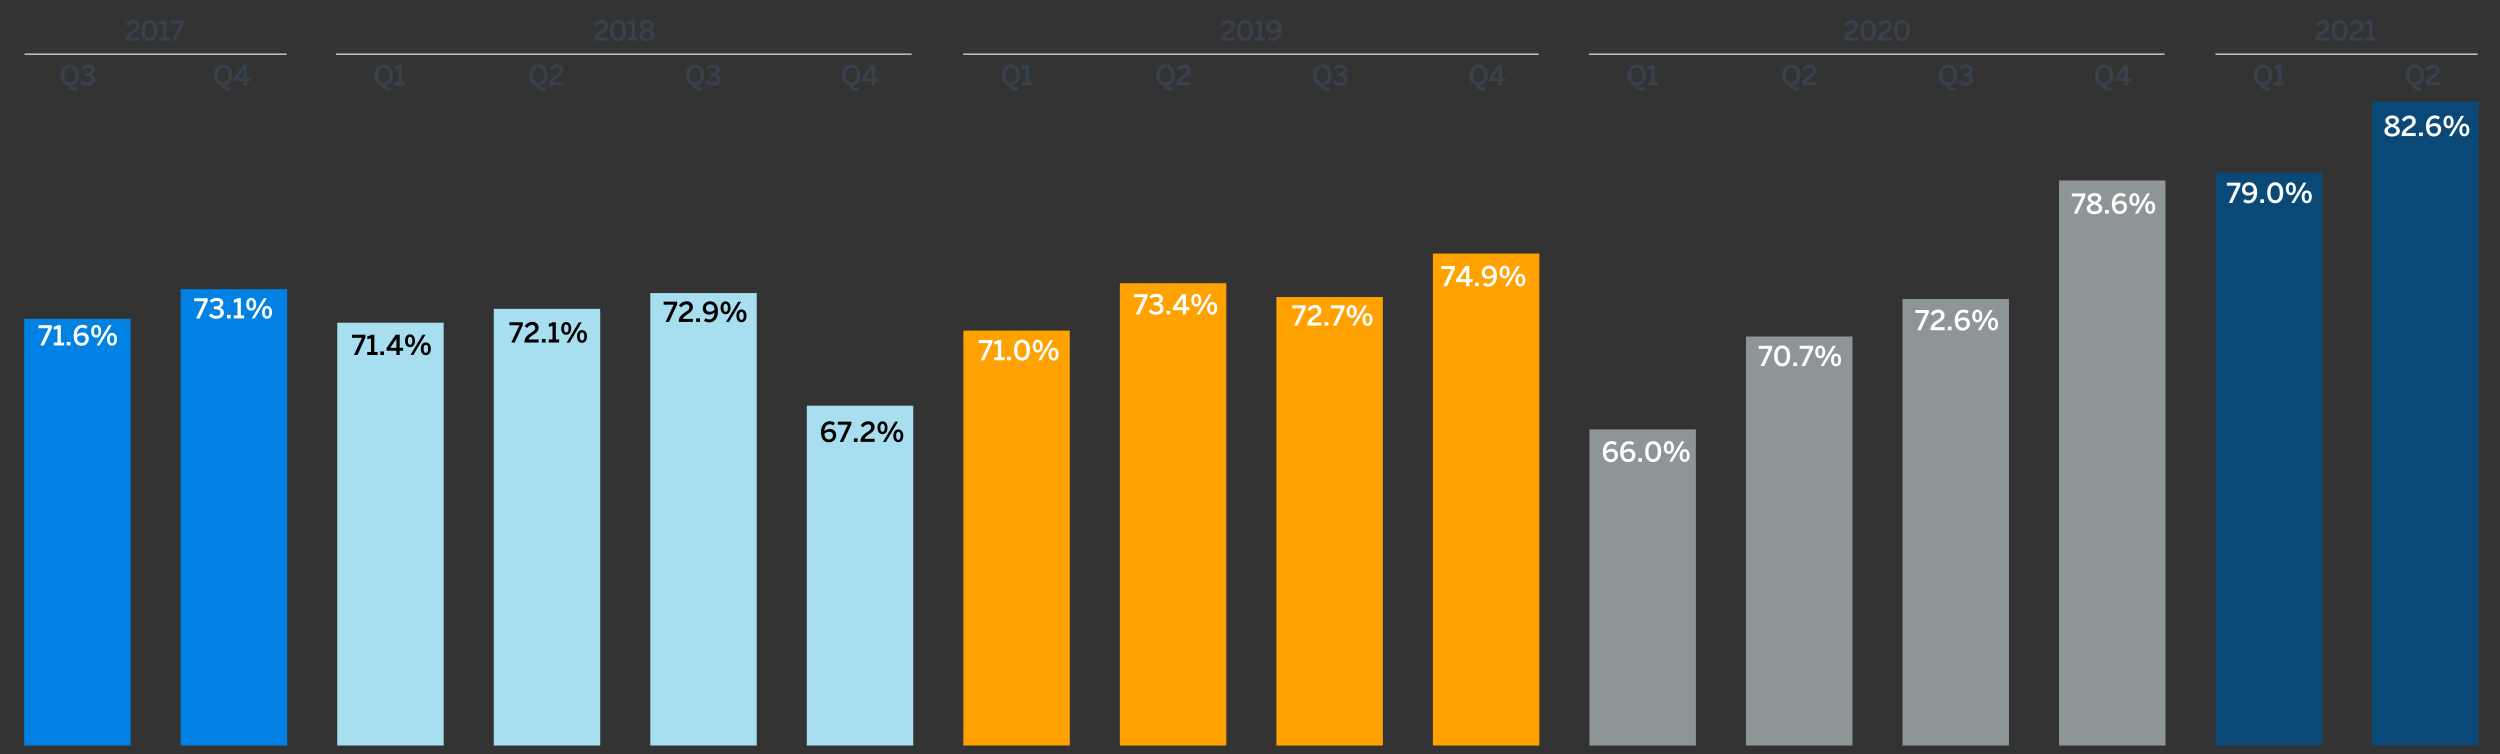 <svg id="Graph" xmlns="http://www.w3.org/2000/svg" xmlns:xlink="http://www.w3.org/1999/xlink" viewBox="0 0 1000 301.73"><rect x="0" y="0" width="1000" height="301.73" fill="#333333" stroke="none"/><defs><style>.cls-1,.cls-4{fill:none;}.cls-2{clip-path:url(#clip-path);}.cls-3{fill:#39414d;}.cls-4{stroke:#c6c9ca;stroke-miterlimit:10;stroke-width:0.58px;}.cls-5{fill:#0081e3;}.cls-6{fill:#a8dff0;}.cls-7{fill:#ffa200;}.cls-8{fill:#8e9597;}.cls-9{fill:#0a4977;}.cls-10{fill:#fff;}</style><clipPath id="clip-path"><rect class="cls-1" x="6.34" y="4.13" width="988.66" height="294.08"/></clipPath></defs><g class="cls-2"><path class="cls-3" d="M50.15,16.25v-.18c0-1.17.41-2.29,2.54-3.66,1.24-.8,1.73-1.18,1.73-2a1.13,1.13,0,0,0-1.27-1.18,2.36,2.36,0,0,0-1.9,1.2l-1-.7a3.41,3.41,0,0,1,3-1.72,2.26,2.26,0,0,1,2.54,2.3c0,1-.36,1.73-1.91,2.71-1.29.82-2,1.46-2.09,2h4v1.21Z"/><path class="cls-3" d="M56.6,12.2c0-2.53,1.18-4.2,3.22-4.2S63,9.67,63,12.2s-1.16,4.2-3.19,4.2S56.6,14.73,56.6,12.2Zm5,0c0-2-.69-3-1.83-3s-1.85,1-1.85,3,.7,3,1.85,3S61.65,14.22,61.65,12.2Z"/><path class="cls-3" d="M63.71,16.25V15H65.2V9.54a3.51,3.51,0,0,1-1.47.37V8.68a2.26,2.26,0,0,0,1.51-.53h1.29V15h1.33v1.21Z"/><path class="cls-3" d="M68.92,16.25l3.23-6.89h-4V8.15h5.39V9.27l-3.23,7Z"/></g><path class="cls-3" d="M29.75,36.19c-1.7,0-2.52-.86-2.56-2-1.64-.3-2.89-1.76-2.89-4.11,0-2.72,1.71-4.2,3.67-4.2s3.64,1.48,3.64,4.2c0,2.42-1.32,3.89-3,4.14.17.79.72.86,1.73.86h.56v1.16ZM30.23,30c0-1.9-.9-2.94-2.26-2.94s-2.29,1-2.29,2.94.91,3,2.29,3S30.23,31.94,30.23,30Z"/><path class="cls-3" d="M32.08,32.81l1-.76a2.4,2.4,0,0,0,2,1c1,0,1.65-.38,1.65-1.25s-.74-1.4-2.26-1.4h-.37V29.27h.4c1.59,0,2-.47,2-1.18s-.39-1-1.39-1a2.63,2.63,0,0,0-1.87.78l-.8-.86a3.88,3.88,0,0,1,2.8-1.15c1.74,0,2.6.85,2.6,2.05a1.84,1.84,0,0,1-1.49,1.89,1.92,1.92,0,0,1,1.72,2.06c0,1.45-1.17,2.4-3,2.4A3.59,3.59,0,0,1,32.08,32.81Z"/><path class="cls-3" d="M91.08,36.19c-1.71,0-2.53-.86-2.56-2-1.64-.3-2.89-1.76-2.89-4.11,0-2.72,1.71-4.2,3.66-4.2s3.65,1.48,3.65,4.2c0,2.42-1.33,3.89-3,4.14.16.79.72.86,1.73.86h.55v1.16ZM91.56,30c0-1.9-.91-2.94-2.27-2.94S87,28.13,87,30s.91,3,2.28,3S91.56,31.94,91.56,30Z"/><path class="cls-3" d="M97.41,34.08V32.42H93.47V31.35L97.16,26h1.57v5.25h1.37v1.18H98.73v1.66ZM95,31.24h2.46V27.62h0Z"/><g class="cls-2"><path class="cls-3" d="M237.57,16.25v-.18c0-1.17.41-2.29,2.54-3.66,1.24-.8,1.73-1.18,1.73-2a1.13,1.13,0,0,0-1.27-1.18,2.36,2.36,0,0,0-1.9,1.2l-1-.7a3.43,3.43,0,0,1,3-1.72,2.26,2.26,0,0,1,2.53,2.3c0,1-.36,1.73-1.91,2.71-1.29.82-1.95,1.46-2.09,2h4.05v1.21Z"/><path class="cls-3" d="M244,12.2c0-2.53,1.19-4.2,3.22-4.2s3.2,1.67,3.2,4.2-1.16,4.2-3.2,4.2S244,14.73,244,12.2Zm5,0c0-2-.69-3-1.83-3s-1.85,1-1.85,3,.7,3,1.85,3S249.07,14.22,249.07,12.2Z"/><path class="cls-3" d="M251.14,16.25V15h1.49V9.54a3.47,3.47,0,0,1-1.47.37V8.68a2.24,2.24,0,0,0,1.51-.53H254V15h1.33v1.21Z"/><path class="cls-3" d="M255.61,14.21c0-1.07.81-1.74,1.94-2.22-1-.47-1.56-1-1.56-2s.95-2,2.73-2,2.72,1,2.72,2-.56,1.5-1.56,2c1.18.51,1.94,1,1.94,2.25s-1.15,2.22-3.1,2.22S255.61,15.52,255.61,14.21Zm4.84-.07c0-.74-.6-1.15-1.83-1.64-1.07.49-1.64.94-1.64,1.64s.68,1.19,1.74,1.19S260.45,14.88,260.45,14.14Zm-.33-4c0-.51-.4-1-1.4-1s-1.41.47-1.41,1,.51,1,1.5,1.4C259.73,11.06,260.12,10.72,260.12,10.11Z"/></g><path class="cls-3" d="M155.29,36.19c-1.7,0-2.53-.86-2.56-2-1.64-.3-2.89-1.76-2.89-4.11,0-2.72,1.71-4.2,3.67-4.2s3.64,1.48,3.64,4.2c0,2.42-1.32,3.89-3,4.14.17.79.72.86,1.73.86h.56v1.16Zm.48-6.16c0-1.9-.9-2.94-2.26-2.94s-2.29,1-2.29,2.94.91,3,2.29,3S155.77,31.94,155.77,30Z"/><path class="cls-3" d="M157.89,34.08v-1.2h1.49v-5.5a3.67,3.67,0,0,1-1.47.37V26.51a2.24,2.24,0,0,0,1.51-.52h1.29v6.89H162v1.2Z"/><path class="cls-3" d="M217.16,36.19c-1.7,0-2.52-.86-2.56-2-1.64-.3-2.88-1.76-2.88-4.11,0-2.72,1.7-4.2,3.66-4.2S219,27.31,219,30c0,2.42-1.32,3.89-3,4.14.17.79.73.86,1.73.86h.56v1.16Zm.49-6.16c0-1.9-.91-2.94-2.27-2.94s-2.29,1-2.29,2.94.91,3,2.29,3S217.65,31.94,217.65,30Z"/><path class="cls-3" d="M219.68,34.08v-.17c0-1.17.4-2.3,2.53-3.67,1.24-.8,1.73-1.18,1.73-2a1.12,1.12,0,0,0-1.27-1.17,2.37,2.37,0,0,0-1.9,1.19l-1-.7a3.43,3.43,0,0,1,3-1.72,2.26,2.26,0,0,1,2.54,2.3c0,1-.36,1.73-1.92,2.71-1.29.82-1.94,1.46-2.09,2h4v1.2Z"/><path class="cls-3" d="M279.85,36.19c-1.71,0-2.53-.86-2.56-2-1.64-.3-2.89-1.76-2.89-4.11,0-2.72,1.7-4.2,3.66-4.2s3.65,1.48,3.65,4.2c0,2.42-1.33,3.89-3,4.14.16.79.72.86,1.72.86H281v1.16Zm.48-6.16c0-1.9-.91-2.94-2.27-2.94s-2.28,1-2.28,2.94.9,3,2.28,3S280.33,31.94,280.33,30Z"/><path class="cls-3" d="M282.17,32.81l.95-.76a2.4,2.4,0,0,0,2,1c1,0,1.64-.38,1.64-1.25s-.73-1.4-2.25-1.4h-.38V29.27h.41c1.59,0,2-.47,2-1.18s-.38-1-1.39-1a2.63,2.63,0,0,0-1.87.78l-.8-.86a3.9,3.9,0,0,1,2.8-1.15c1.74,0,2.61.85,2.61,2.05a1.85,1.85,0,0,1-1.49,1.89,1.92,1.92,0,0,1,1.72,2.06c0,1.45-1.17,2.4-3,2.4A3.59,3.59,0,0,1,282.17,32.81Z"/><path class="cls-3" d="M342.32,36.19c-1.71,0-2.53-.86-2.56-2-1.64-.3-2.89-1.76-2.89-4.11,0-2.72,1.71-4.2,3.67-4.2s3.64,1.48,3.64,4.2c0,2.42-1.32,3.89-3,4.14.16.79.72.86,1.73.86h.56v1.16ZM342.8,30c0-1.9-.91-2.94-2.26-2.94s-2.29,1-2.29,2.94.91,3,2.29,3S342.8,31.94,342.8,30Z"/><path class="cls-3" d="M348.65,34.08V32.42h-3.94V31.35L348.4,26H350v5.25h1.37v1.18H350v1.66Zm-2.46-2.84h2.46V27.62h0Z"/><line class="cls-4" x1="134.41" y1="21.68" x2="364.63" y2="21.68"/><g class="cls-2"><path class="cls-3" d="M488.39,16.25v-.18c0-1.17.4-2.29,2.54-3.66,1.23-.8,1.72-1.18,1.72-2a1.13,1.13,0,0,0-1.26-1.18,2.36,2.36,0,0,0-1.91,1.2l-1-.7a3.43,3.43,0,0,1,3-1.72A2.26,2.26,0,0,1,494,10.3c0,1-.36,1.73-1.92,2.71-1.29.82-1.94,1.46-2.09,2h4v1.21Z"/><path class="cls-3" d="M494.83,12.2C494.83,9.67,496,8,498,8s3.2,1.67,3.2,4.2-1.16,4.2-3.2,4.2S494.83,14.73,494.83,12.2Zm5,0c0-2-.69-3-1.83-3s-1.85,1-1.85,3,.71,3,1.85,3S499.87,14.22,499.87,12.2Z"/><path class="cls-3" d="M501.94,16.25V15h1.49V9.54a3.43,3.43,0,0,1-1.46.37V8.68a2.28,2.28,0,0,0,1.51-.53h1.29V15h1.32v1.21Z"/><path class="cls-3" d="M507,15.74l.66-1a2.52,2.52,0,0,0,1.49.49c1.22,0,2-1.09,2.1-2.8a3.16,3.16,0,0,1-2.13.88,2.37,2.37,0,0,1-2.59-2.55A2.8,2.8,0,0,1,509.44,8c1.86,0,3.13,1.36,3.13,4.06s-1.6,4.34-3.51,4.34A3.5,3.5,0,0,1,507,15.74Zm4.24-4.37c-.11-1.57-.82-2.19-1.84-2.19a1.42,1.42,0,0,0-1.56,1.53c0,.84.39,1.46,1.53,1.46A2.65,2.65,0,0,0,511.21,11.37Z"/></g><path class="cls-3" d="M406.16,36.19c-1.71,0-2.53-.86-2.56-2-1.64-.3-2.89-1.76-2.89-4.11,0-2.72,1.71-4.2,3.67-4.2S408,27.31,408,30c0,2.42-1.32,3.89-3,4.14.16.79.72.86,1.73.86h.56v1.16Zm.48-6.16c0-1.9-.91-2.94-2.26-2.94s-2.29,1-2.29,2.94.91,3,2.29,3S406.64,31.94,406.64,30Z"/><path class="cls-3" d="M408.76,34.08v-1.2h1.49v-5.5a3.67,3.67,0,0,1-1.47.37V26.51a2.26,2.26,0,0,0,1.51-.52h1.29v6.89h1.32v1.2Z"/><path class="cls-3" d="M468,36.19c-1.71,0-2.53-.86-2.56-2-1.64-.3-2.89-1.76-2.89-4.11,0-2.72,1.71-4.2,3.67-4.2s3.64,1.48,3.64,4.2c0,2.42-1.32,3.89-3,4.14.16.79.72.86,1.73.86h.56v1.16Zm.48-6.16c0-1.9-.9-2.94-2.26-2.94S464,28.13,464,30s.91,3,2.29,3S468.51,31.94,468.51,30Z"/><path class="cls-3" d="M470.54,34.08v-.17c0-1.17.41-2.3,2.54-3.67,1.24-.8,1.73-1.18,1.73-2a1.12,1.12,0,0,0-1.27-1.17,2.37,2.37,0,0,0-1.9,1.19l-1-.7a3.43,3.43,0,0,1,3-1.72,2.26,2.26,0,0,1,2.53,2.3c0,1-.36,1.73-1.91,2.71-1.29.82-2,1.46-2.09,2h4.05v1.2Z"/><path class="cls-3" d="M530.72,36.19c-1.71,0-2.53-.86-2.57-2-1.64-.3-2.88-1.76-2.88-4.11,0-2.72,1.7-4.2,3.66-4.2s3.64,1.48,3.64,4.2c0,2.42-1.32,3.89-3,4.14.17.79.73.86,1.73.86h.56v1.16ZM531.2,30c0-1.9-.91-2.94-2.27-2.94s-2.28,1-2.28,2.94.9,3,2.28,3S531.2,31.94,531.2,30Z"/><path class="cls-3" d="M533,32.81l1-.76a2.4,2.4,0,0,0,2,1c1,0,1.64-.38,1.64-1.25s-.73-1.4-2.26-1.4H535V29.27h.41c1.58,0,2-.47,2-1.18s-.38-1-1.39-1a2.63,2.63,0,0,0-1.87.78l-.8-.86a3.88,3.88,0,0,1,2.8-1.15c1.74,0,2.61.85,2.61,2.05a1.85,1.85,0,0,1-1.49,1.89A1.92,1.92,0,0,1,539,31.84c0,1.45-1.17,2.4-3,2.4A3.59,3.59,0,0,1,533,32.81Z"/><path class="cls-3" d="M593.19,36.19c-1.71,0-2.53-.86-2.56-2-1.64-.3-2.89-1.76-2.89-4.11,0-2.72,1.71-4.2,3.66-4.2s3.65,1.48,3.65,4.2c0,2.42-1.33,3.89-3,4.14.16.79.72.86,1.73.86h.55v1.16Zm.48-6.16c0-1.9-.91-2.94-2.27-2.94s-2.28,1-2.28,2.94.91,3,2.28,3S593.67,31.94,593.67,30Z"/><path class="cls-3" d="M599.52,34.08V32.42h-3.94V31.35L599.27,26h1.57v5.25h1.37v1.18h-1.37v1.66Zm-2.46-2.84h2.46V27.62h0Z"/><line class="cls-4" x1="385.28" y1="21.68" x2="615.51" y2="21.68"/><g class="cls-2"><path class="cls-3" d="M737.61,16.25v-.18c0-1.17.41-2.29,2.54-3.66,1.24-.8,1.73-1.18,1.73-2a1.13,1.13,0,0,0-1.27-1.18,2.36,2.36,0,0,0-1.9,1.2l-1-.7a3.43,3.43,0,0,1,3-1.72,2.27,2.27,0,0,1,2.54,2.3c0,1-.37,1.73-1.92,2.71-1.29.82-1.95,1.46-2.09,2h4v1.21Z"/><path class="cls-3" d="M744.06,12.2c0-2.53,1.19-4.2,3.22-4.2s3.2,1.67,3.2,4.2-1.16,4.2-3.2,4.2S744.06,14.73,744.06,12.2Zm5.05,0c0-2-.69-3-1.83-3s-1.85,1-1.85,3,.7,3,1.85,3S749.11,14.22,749.11,12.2Z"/><path class="cls-3" d="M751.08,16.25v-.18c0-1.17.41-2.29,2.54-3.66,1.24-.8,1.73-1.18,1.73-2a1.13,1.13,0,0,0-1.27-1.18,2.36,2.36,0,0,0-1.9,1.2l-1-.7a3.43,3.43,0,0,1,3-1.72,2.27,2.27,0,0,1,2.54,2.3c0,1-.37,1.73-1.92,2.71-1.29.82-1.95,1.46-2.09,2h4.05v1.21Z"/><path class="cls-3" d="M757.53,12.2c0-2.53,1.19-4.2,3.22-4.2s3.2,1.67,3.2,4.2-1.16,4.2-3.2,4.2S757.53,14.73,757.53,12.2Zm5.05,0c0-2-.69-3-1.83-3s-1.85,1-1.85,3,.7,3,1.85,3S762.58,14.22,762.58,12.2Z"/></g><path class="cls-3" d="M656.47,36.19c-1.71,0-2.53-.86-2.56-2-1.64-.3-2.89-1.76-2.89-4.11,0-2.72,1.71-4.2,3.67-4.2s3.64,1.48,3.64,4.2c0,2.42-1.32,3.89-3,4.14.16.79.72.86,1.73.86h.55v1.16ZM657,30c0-1.9-.91-2.94-2.26-2.94s-2.29,1-2.29,2.94.91,3,2.29,3S657,31.94,657,30Z"/><path class="cls-3" d="M659.07,34.08v-1.2h1.49v-5.5a3.67,3.67,0,0,1-1.47.37V26.51A2.26,2.26,0,0,0,660.6,26h1.29v6.89h1.32v1.2Z"/><path class="cls-3" d="M718.34,36.19c-1.7,0-2.52-.86-2.56-2-1.64-.3-2.89-1.76-2.89-4.11,0-2.72,1.71-4.2,3.67-4.2s3.64,1.48,3.64,4.2c0,2.42-1.32,3.89-3,4.14.17.79.72.86,1.73.86h.56v1.16Zm.48-6.16c0-1.9-.9-2.94-2.26-2.94s-2.29,1-2.29,2.94.91,3,2.29,3S718.82,31.94,718.82,30Z"/><path class="cls-3" d="M720.85,34.08v-.17c0-1.17.41-2.3,2.54-3.67,1.24-.8,1.73-1.18,1.73-2a1.12,1.12,0,0,0-1.27-1.17,2.37,2.37,0,0,0-1.9,1.19l-1-.7a3.43,3.43,0,0,1,3-1.72,2.26,2.26,0,0,1,2.53,2.3c0,1-.36,1.73-1.91,2.71-1.29.82-1.95,1.46-2.09,2h4v1.2Z"/><path class="cls-3" d="M781,36.19c-1.7,0-2.52-.86-2.56-2-1.64-.3-2.88-1.76-2.88-4.11,0-2.72,1.7-4.2,3.66-4.2s3.64,1.48,3.64,4.2c0,2.42-1.32,3.89-3,4.14.17.79.72.86,1.73.86h.56v1.16Zm.49-6.16c0-1.9-.91-2.94-2.27-2.94S777,28.13,777,30s.91,3,2.29,3S781.51,31.94,781.51,30Z"/><path class="cls-3" d="M783.35,32.81l.95-.76a2.4,2.4,0,0,0,2,1c1,0,1.64-.38,1.64-1.25s-.74-1.4-2.26-1.4h-.37V29.27h.41c1.58,0,2-.47,2-1.18s-.39-1-1.39-1a2.63,2.63,0,0,0-1.87.78l-.8-.86a3.88,3.88,0,0,1,2.8-1.15c1.74,0,2.6.85,2.6,2.05a1.84,1.84,0,0,1-1.48,1.89,1.92,1.92,0,0,1,1.71,2.06c0,1.45-1.17,2.4-3,2.4A3.59,3.59,0,0,1,783.35,32.81Z"/><path class="cls-3" d="M843.5,36.19c-1.71,0-2.53-.86-2.56-2-1.64-.3-2.89-1.76-2.89-4.11,0-2.72,1.7-4.2,3.66-4.2s3.65,1.48,3.65,4.2c0,2.42-1.33,3.89-3,4.14.16.79.72.86,1.72.86h.56v1.16ZM844,30c0-1.9-.91-2.94-2.27-2.94s-2.28,1-2.28,2.94.9,3,2.28,3S844,31.94,844,30Z"/><path class="cls-3" d="M849.83,34.08V32.42h-3.94V31.35L849.57,26h1.58v5.25h1.37v1.18h-1.37v1.66Zm-2.47-2.84h2.47V27.62h0Z"/><line class="cls-4" x1="635.59" y1="21.68" x2="865.81" y2="21.68"/><line class="cls-4" x1="9.8" y1="21.68" x2="114.66" y2="21.68"/><g class="cls-2"><path class="cls-3" d="M926.2,16.25v-.18c0-1.17.41-2.29,2.54-3.66,1.24-.8,1.73-1.18,1.73-2a1.13,1.13,0,0,0-1.27-1.18,2.36,2.36,0,0,0-1.9,1.2l-1-.7a3.43,3.43,0,0,1,3-1.72,2.26,2.26,0,0,1,2.53,2.3c0,1-.36,1.73-1.91,2.71-1.29.82-1.95,1.46-2.09,2h4.05v1.21Z"/><path class="cls-3" d="M932.65,12.2c0-2.53,1.18-4.2,3.22-4.2s3.19,1.67,3.19,4.2-1.16,4.2-3.19,4.2S932.65,14.73,932.65,12.2Zm5.05,0c0-2-.69-3-1.83-3s-1.85,1-1.85,3,.7,3,1.85,3S937.7,14.22,937.7,12.2Z"/><path class="cls-3" d="M939.67,16.25v-.18c0-1.17.41-2.29,2.54-3.66,1.24-.8,1.73-1.18,1.73-2a1.13,1.13,0,0,0-1.27-1.18,2.36,2.36,0,0,0-1.9,1.2l-1-.7a3.41,3.41,0,0,1,3-1.72,2.26,2.26,0,0,1,2.54,2.3c0,1-.36,1.73-1.91,2.71-1.29.82-2,1.46-2.09,2h4.05v1.21Z"/><path class="cls-3" d="M946.09,16.25V15h1.49V9.54a3.51,3.51,0,0,1-1.47.37V8.68a2.24,2.24,0,0,0,1.51-.53h1.29V15h1.33v1.21Z"/></g><path class="cls-3" d="M907,36.19c-1.71,0-2.53-.86-2.56-2-1.64-.3-2.89-1.76-2.89-4.11,0-2.72,1.7-4.2,3.66-4.2s3.65,1.48,3.65,4.2c0,2.42-1.33,3.89-3,4.14.16.79.72.86,1.72.86h.56v1.16ZM907.5,30c0-1.9-.91-2.94-2.27-2.94S903,28.13,903,30s.9,3,2.28,3S907.5,31.94,907.5,30Z"/><path class="cls-3" d="M909.61,34.08v-1.2h1.49v-5.5a3.58,3.58,0,0,1-1.46.37V26.51a2.28,2.28,0,0,0,1.51-.52h1.29v6.89h1.32v1.2Z"/><path class="cls-3" d="M967.7,36.19c-1.71,0-2.53-.86-2.56-2-1.64-.3-2.89-1.76-2.89-4.11,0-2.72,1.71-4.2,3.66-4.2s3.65,1.48,3.65,4.2c0,2.42-1.33,3.89-3,4.14.16.79.72.86,1.73.86h.55v1.16Zm.48-6.16c0-1.9-.91-2.94-2.27-2.94s-2.28,1-2.28,2.94.91,3,2.28,3S968.18,31.94,968.18,30Z"/><path class="cls-3" d="M970.21,34.08v-.17c0-1.17.4-2.3,2.54-3.67,1.23-.8,1.73-1.18,1.73-2a1.13,1.13,0,0,0-1.27-1.17,2.4,2.4,0,0,0-1.91,1.19l-1-.7a3.4,3.4,0,0,1,3-1.72,2.26,2.26,0,0,1,2.54,2.3c0,1-.36,1.73-1.91,2.71-1.29.82-1.95,1.46-2.09,2h4v1.2Z"/><line class="cls-4" x1="886.18" y1="21.68" x2="991.04" y2="21.68"/><rect class="cls-5" x="9.68" y="127.5" width="42.57" height="170.71"/><rect class="cls-5" x="72.29" y="115.65" width="42.57" height="182.56"/><rect class="cls-6" x="134.9" y="129.08" width="42.57" height="169.12"/><rect class="cls-6" x="197.51" y="123.55" width="42.57" height="174.66"/><rect class="cls-6" x="260.12" y="117.23" width="42.57" height="180.98"/><rect class="cls-6" x="322.73" y="162.27" width="42.57" height="135.93"/><rect class="cls-7" x="385.34" y="132.24" width="42.57" height="165.96"/><rect class="cls-7" x="447.95" y="113.28" width="42.57" height="184.93"/><rect class="cls-7" x="510.57" y="118.81" width="42.57" height="179.4"/><rect class="cls-7" x="573.17" y="101.42" width="42.57" height="196.79"/><rect class="cls-8" x="635.78" y="171.76" width="42.57" height="126.45"/><rect class="cls-8" x="698.4" y="134.61" width="42.57" height="163.59"/><rect class="cls-8" x="761.01" y="119.6" width="42.57" height="178.61"/><rect class="cls-8" x="823.62" y="72.18" width="42.57" height="226.03"/><rect class="cls-9" x="886.23" y="69.02" width="42.57" height="229.19"/><rect class="cls-9" x="948.84" y="40.57" width="42.57" height="257.64"/><path d="M141.56,142l3.22-6.89h-4v-1.21h5.4V135L143,142Z"/><path d="M146.91,142v-1.2h1.49v-5.51a3.43,3.43,0,0,1-1.46.37v-1.23a2.26,2.26,0,0,0,1.51-.53h1.29v6.9h1.32V142Z"/><path d="M152.1,142v-1.42h1.51V142Z"/><path d="M158.56,142V140.3h-3.94v-1.08l3.69-5.36h1.57v5.25h1.37v1.19h-1.37V142Zm-2.46-2.85h2.46v-3.62h0Z"/><path d="M162,136.31c0-1.56.79-2.58,2-2.58s2,1,2,2.56-.75,2.57-2,2.57S162,137.83,162,136.31Zm2.93,0c0-1-.29-1.59-.89-1.59s-.9.61-.9,1.58.29,1.61.91,1.61S164.92,137.28,164.92,136.3Zm-.74,5.66,4.84-8.1h1.18l-4.84,8.1Zm4.14-2.44c0-1.57.78-2.57,2-2.57s2,1,2,2.55-.76,2.57-2,2.57S168.32,141,168.32,139.52Zm2.93,0c0-1-.3-1.6-.9-1.6s-.91.61-.91,1.59.3,1.62.91,1.62S171.25,140.48,171.25,139.51Z"/><path d="M204.52,137l3.23-6.89h-4v-1.21h5.39V130l-3.24,7Z"/><path d="M209.79,137v-.18c0-1.17.41-2.29,2.54-3.66,1.24-.8,1.73-1.18,1.73-2a1.13,1.13,0,0,0-1.27-1.17,2.36,2.36,0,0,0-1.9,1.2l-1-.7a3.43,3.43,0,0,1,3-1.72,2.26,2.26,0,0,1,2.53,2.3c0,1-.36,1.72-1.91,2.71-1.29.82-1.95,1.45-2.09,2h4.05V137Z"/><path d="M216.76,137V135.6h1.51V137Z"/><path d="M219.49,137v-1.21H221v-5.5a3.51,3.51,0,0,1-1.47.37v-1.23a2.3,2.3,0,0,0,1.51-.53h1.29v6.89h1.33V137Z"/><path d="M224.48,131.37c0-1.56.78-2.58,2-2.58s2,1,2,2.56-.76,2.57-2,2.57S224.48,132.89,224.48,131.37Zm2.93,0c0-1-.3-1.6-.9-1.6s-.9.62-.9,1.59.3,1.61.91,1.61S227.41,132.34,227.41,131.36Zm-.75,5.66,4.84-8.1h1.18l-4.83,8.1Zm4.14-2.44c0-1.57.79-2.57,2-2.57s2,1,2,2.55-.77,2.57-2,2.57S230.8,136.1,230.8,134.58Zm2.93,0c0-1-.29-1.6-.9-1.6s-.9.61-.9,1.59.29,1.62.9,1.62S233.73,135.54,233.73,134.57Z"/><path class="cls-10" d="M16.15,138.17l3.23-6.9h-4v-1.2h5.39v1.12l-3.24,7Z"/><path class="cls-10" d="M21.51,138.17V137H23v-5.5a3.51,3.51,0,0,1-1.47.37V130.6a2.32,2.32,0,0,0,1.51-.53h1.29V137h1.32v1.21Z"/><path class="cls-10" d="M26.69,138.17v-1.43H28.2v1.43Z"/><path class="cls-10" d="M29.46,134.26c0-2.86,1.59-4.34,3.5-4.34a3.5,3.5,0,0,1,2.09.65l-.66,1a2.52,2.52,0,0,0-1.49-.47c-1.22,0-2,1.07-2.1,2.78a3.16,3.16,0,0,1,2.13-.88,2.37,2.37,0,0,1,2.59,2.55,2.8,2.8,0,0,1-2.94,2.76C30.72,138.32,29.46,137,29.46,134.26Zm4.75,1.35c0-.85-.39-1.46-1.53-1.46a2.61,2.61,0,0,0-1.87.8c.11,1.56.82,2.21,1.84,2.21A1.43,1.43,0,0,0,34.21,135.61Z"/><path class="cls-10" d="M36.46,132.52c0-1.56.79-2.58,2-2.58s2,1,2,2.56-.75,2.57-2,2.57S36.46,134,36.46,132.52Zm2.94,0c0-1-.3-1.6-.9-1.6s-.9.62-.9,1.59.3,1.61.91,1.61S39.4,133.48,39.4,132.51Zm-.75,5.66,4.84-8.1h1.18l-4.84,8.1Zm4.14-2.44c0-1.57.79-2.57,2-2.57s2,1,2,2.54-.77,2.58-2,2.58S42.79,137.25,42.79,135.73Zm2.93,0c0-1-.3-1.6-.9-1.6s-.91.61-.91,1.58.3,1.62.91,1.62S45.72,136.69,45.72,135.72Z"/><path class="cls-10" d="M78.45,127.37l3.23-6.9h-4v-1.2h5.4v1.12l-3.24,7Z"/><path class="cls-10" d="M83.53,126.1l1-.77a2.41,2.41,0,0,0,2,1c1,0,1.64-.39,1.64-1.25,0-1-.73-1.4-2.25-1.4h-.38v-1.12h.41c1.59,0,2-.47,2-1.18s-.38-1-1.39-1a2.67,2.67,0,0,0-1.87.78l-.8-.85a3.9,3.9,0,0,1,2.8-1.15c1.74,0,2.61.84,2.61,2a1.86,1.86,0,0,1-1.49,1.9,1.92,1.92,0,0,1,1.72,2.05c0,1.46-1.17,2.4-3,2.4A3.58,3.58,0,0,1,83.53,126.1Z"/><path class="cls-10" d="M90.76,127.37v-1.43h1.51v1.43Z"/><path class="cls-10" d="M93.49,127.37v-1.21H95v-5.5a3.47,3.47,0,0,1-1.47.37v-1.24a2.24,2.24,0,0,0,1.51-.52h1.3v6.89h1.32v1.21Z"/><path class="cls-10" d="M98.48,121.72c0-1.56.79-2.58,2-2.58s2,1,2,2.56-.76,2.57-2,2.57S98.48,123.24,98.48,121.72Zm2.93,0c0-1-.29-1.6-.9-1.6s-.89.61-.89,1.59.29,1.61.9,1.61S101.41,122.68,101.41,121.71Zm-.74,5.66,4.83-8.1h1.18l-4.83,8.1Zm4.13-2.44c0-1.57.79-2.58,2-2.58s2,1,2,2.55-.76,2.57-2,2.57S104.8,126.45,104.8,124.93Zm2.93,0c0-1-.29-1.59-.89-1.59s-.91.61-.91,1.58.29,1.62.91,1.62S107.73,125.89,107.73,124.91Z"/><path d="M266.22,128.77l3.23-6.89h-4v-1.2h5.39v1.11l-3.24,7Z"/><path d="M271.49,128.77v-.17c0-1.17.41-2.3,2.54-3.67,1.24-.8,1.73-1.18,1.73-2a1.13,1.13,0,0,0-1.27-1.17,2.37,2.37,0,0,0-1.9,1.19l-1-.7a3.42,3.42,0,0,1,3-1.72,2.26,2.26,0,0,1,2.54,2.3c0,1-.36,1.73-1.91,2.72-1.29.82-1.95,1.45-2.09,2h4.05v1.2Z"/><path d="M278.46,128.77v-1.42H280v1.42Z"/><path d="M281.58,128.27l.66-1a2.46,2.46,0,0,0,1.49.5c1.22,0,2-1.1,2.1-2.8a3.16,3.16,0,0,1-2.14.87,2.36,2.36,0,0,1-2.58-2.55,2.79,2.79,0,0,1,2.93-2.76c1.86,0,3.13,1.36,3.13,4.06,0,2.86-1.59,4.35-3.5,4.35A3.48,3.48,0,0,1,281.58,128.27Zm4.24-4.38c-.11-1.56-.82-2.18-1.84-2.18a1.42,1.42,0,0,0-1.57,1.53c0,.84.4,1.45,1.54,1.45A2.61,2.61,0,0,0,285.82,123.89Z"/><path d="M288.23,123.13c0-1.57.79-2.58,2-2.58s2,1,2,2.56-.75,2.57-2,2.57S288.23,124.65,288.23,123.13Zm2.93,0c0-1-.29-1.6-.9-1.6s-.89.61-.89,1.59.29,1.6.91,1.6S291.16,124.09,291.16,123.12Zm-.74,5.65,4.83-8.09h1.19l-4.84,8.09Zm4.13-2.44c0-1.56.79-2.57,2.05-2.57s2,1,2,2.55-.76,2.57-2,2.57S294.55,127.85,294.55,126.33Zm2.94,0c0-1-.3-1.59-.9-1.59s-.91.61-.91,1.58.3,1.62.91,1.62S297.49,127.3,297.49,126.32Z"/><path d="M328.4,172.86c0-2.86,1.6-4.35,3.5-4.35a3.48,3.48,0,0,1,2.09.66l-.66,1a2.44,2.44,0,0,0-1.48-.47c-1.23,0-2,1.07-2.1,2.77a3.12,3.12,0,0,1,2.13-.87,2.36,2.36,0,0,1,2.58,2.55,2.79,2.79,0,0,1-2.93,2.76C329.67,176.92,328.4,175.56,328.4,172.86Zm4.76,1.34c0-.84-.39-1.45-1.53-1.45a2.59,2.59,0,0,0-1.87.8c.11,1.56.82,2.21,1.83,2.21A1.44,1.44,0,0,0,333.16,174.2Z"/><path d="M335.9,176.76l3.23-6.89h-4v-1.2h5.39v1.11l-3.24,7Z"/><path d="M341.54,176.76v-1.42h1.51v1.42Z"/><path d="M344.19,176.76v-.17c0-1.17.4-2.3,2.54-3.67,1.23-.8,1.72-1.18,1.72-2a1.12,1.12,0,0,0-1.26-1.17,2.37,2.37,0,0,0-1.91,1.19l-1-.7a3.43,3.43,0,0,1,3-1.72,2.26,2.26,0,0,1,2.54,2.3c0,1-.36,1.73-1.92,2.71-1.29.82-1.94,1.46-2.09,2h4.05v1.2Z"/><path d="M351,171.12c0-1.57.78-2.59,2-2.59s2,1,2,2.56-.76,2.58-2,2.58S351,172.64,351,171.12Zm2.93,0c0-1-.3-1.6-.9-1.6s-.9.61-.9,1.58.3,1.61.91,1.61S353.89,172.08,353.89,171.11Zm-.75,5.65,4.84-8.09h1.18l-4.83,8.09Zm4.14-2.44c0-1.56.79-2.57,2-2.57s2,1,2,2.55-.77,2.57-2,2.57S357.28,175.84,357.28,174.32Zm2.93,0c0-1-.29-1.6-.9-1.6s-.9.62-.9,1.59.29,1.62.9,1.62S360.21,175.29,360.21,174.31Z"/><path class="cls-10" d="M392.3,144.11l3.22-6.89h-4V136h5.39v1.11l-3.23,7Z"/><path class="cls-10" d="M397.65,144.11v-1.2h1.49v-5.5a3.59,3.59,0,0,1-1.47.37v-1.24a2.24,2.24,0,0,0,1.51-.52h1.3v6.89h1.32v1.2Z"/><path class="cls-10" d="M402.84,144.11v-1.42h1.5v1.42Z"/><path class="cls-10" d="M405.6,140.07c0-2.53,1.18-4.21,3.22-4.21s3.19,1.68,3.19,4.21-1.16,4.2-3.19,4.2S405.6,142.59,405.6,140.07Zm5,0c0-2-.68-3-1.82-3s-1.85.95-1.85,3,.7,3,1.85,3S410.64,142.09,410.64,140.07Z"/><path class="cls-10" d="M413.07,138.47c0-1.57.79-2.58,2-2.58s2,1,2,2.56-.76,2.57-2,2.57S413.07,140,413.07,138.47Zm2.93,0c0-1-.29-1.6-.9-1.6s-.89.61-.89,1.59.29,1.6.9,1.6S416,139.43,416,138.46Zm-.74,5.65,4.83-8.09h1.18l-4.83,8.09Zm4.13-2.44c0-1.56.79-2.57,2.05-2.57s2,1,2,2.55-.76,2.57-2,2.57S419.39,143.19,419.39,141.67Zm2.93,0c0-1-.29-1.59-.89-1.59s-.91.61-.91,1.58.29,1.62.91,1.62S422.32,142.64,422.32,141.66Z"/><path class="cls-10" d="M454.31,125.76l3.23-6.89h-4v-1.21H459v1.12l-3.24,7Z"/><path class="cls-10" d="M459.39,124.49l1-.77a2.36,2.36,0,0,0,2,1c1,0,1.64-.39,1.64-1.25,0-1-.73-1.4-2.25-1.4h-.37v-1.12h.4c1.59,0,2-.47,2-1.18s-.38-1-1.39-1a2.66,2.66,0,0,0-1.87.77l-.8-.85a3.9,3.9,0,0,1,2.8-1.15c1.74,0,2.61.84,2.61,2a1.85,1.85,0,0,1-1.49,1.89,1.92,1.92,0,0,1,1.72,2.06c0,1.45-1.17,2.39-3,2.39A3.58,3.58,0,0,1,459.39,124.49Z"/><path class="cls-10" d="M466.62,125.76v-1.42h1.51v1.42Z"/><path class="cls-10" d="M473.09,125.76v-1.67h-3.94V123l3.68-5.36h1.58v5.25h1.37v1.18h-1.37v1.67Zm-2.47-2.85h2.47v-3.62h0Z"/><path class="cls-10" d="M476.52,120.11c0-1.56.78-2.58,2-2.58s2,1,2,2.56-.76,2.57-2,2.57S476.52,121.63,476.52,120.11Zm2.93,0c0-1-.3-1.6-.9-1.6s-.9.62-.9,1.59.3,1.61.91,1.61S479.45,121.08,479.45,120.1Zm-.75,5.66,4.84-8.1h1.18l-4.83,8.1Zm4.14-2.44c0-1.57.79-2.57,2.05-2.57s2,1,2,2.55-.77,2.57-2,2.57S482.84,124.84,482.84,123.32Zm2.93,0c0-1-.29-1.6-.9-1.6s-.9.61-.9,1.59.29,1.62.9,1.62S485.77,124.28,485.77,123.31Z"/><path class="cls-10" d="M517.65,130.24l3.23-6.89h-4v-1.21h5.4v1.12l-3.24,7Z"/><path class="cls-10" d="M522.92,130.24v-.18c0-1.17.4-2.29,2.54-3.66,1.23-.8,1.72-1.18,1.72-2a1.13,1.13,0,0,0-1.26-1.18,2.38,2.38,0,0,0-1.91,1.2l-1-.7a3.43,3.43,0,0,1,3-1.72,2.26,2.26,0,0,1,2.54,2.3c0,1-.36,1.73-1.91,2.71-1.3.82-2,1.46-2.09,2h4v1.21Z"/><path class="cls-10" d="M529.88,130.24v-1.42h1.51v1.42Z"/><path class="cls-10" d="M533.2,130.24l3.22-6.89h-4v-1.21h5.39v1.12l-3.23,7Z"/><path class="cls-10" d="M538.64,124.59c0-1.56.79-2.58,2.05-2.58s2,1,2,2.56-.75,2.57-2,2.57S538.64,126.11,538.64,124.59Zm2.93,0c0-1-.29-1.59-.89-1.59s-.9.61-.9,1.58.29,1.61.91,1.61S541.57,125.56,541.57,124.58Zm-.74,5.66,4.83-8.1h1.19l-4.84,8.1ZM545,127.8c0-1.57.79-2.57,2-2.57s2,1,2,2.55-.76,2.57-2,2.57S545,129.32,545,127.8Zm2.94,0c0-1-.3-1.6-.9-1.6s-.91.61-.91,1.59.3,1.62.91,1.62S547.9,128.76,547.9,127.79Z"/><path class="cls-10" d="M577.32,114.48l3.23-6.89h-4v-1.2H582v1.11l-3.23,7Z"/><path class="cls-10" d="M586.41,114.48v-1.66h-3.94v-1.07l3.69-5.36h1.58v5.25h1.36v1.18h-1.36v1.66ZM584,111.64h2.46V108h0Z"/><path class="cls-10" d="M590,114.48v-1.42h1.51v1.42Z"/><path class="cls-10" d="M593.17,114l.65-1a2.48,2.48,0,0,0,1.49.5c1.23,0,2-1.1,2.1-2.8a3.15,3.15,0,0,1-2.13.87A2.36,2.36,0,0,1,592.7,109a2.78,2.78,0,0,1,2.93-2.75c1.86,0,3.13,1.35,3.13,4.05,0,2.86-1.6,4.35-3.5,4.35A3.46,3.46,0,0,1,593.17,114Zm4.23-4.37c-.11-1.57-.82-2.19-1.84-2.19A1.42,1.42,0,0,0,594,109c0,.84.39,1.45,1.53,1.45A2.62,2.62,0,0,0,597.4,109.61Z"/><path class="cls-10" d="M599.81,108.84c0-1.57.79-2.58,2.05-2.58s2,1,2,2.56-.75,2.57-2,2.57S599.81,110.36,599.81,108.84Zm2.94,0c0-1-.3-1.6-.9-1.6s-.9.61-.9,1.59.3,1.61.91,1.61S602.75,109.8,602.75,108.83Zm-.75,5.65,4.84-8.09H608l-4.84,8.09Zm4.14-2.44c0-1.56.78-2.57,2-2.57s2,1,2,2.55-.77,2.57-2,2.57S606.14,113.57,606.14,112Zm2.93,0c0-1-.3-1.59-.9-1.59s-.91.61-.91,1.58.3,1.62.91,1.62S609.07,113,609.07,112Z"/><path class="cls-10" d="M641.13,180.78c0-2.85,1.6-4.34,3.5-4.34a3.48,3.48,0,0,1,2.09.66l-.65,1a2.56,2.56,0,0,0-1.49-.47c-1.23,0-2,1.08-2.1,2.78a3.12,3.12,0,0,1,2.13-.87,2.36,2.36,0,0,1,2.58,2.55,2.78,2.78,0,0,1-2.93,2.75C642.4,184.84,641.13,183.49,641.13,180.78Zm4.76,1.35c0-.84-.39-1.46-1.53-1.46a2.63,2.63,0,0,0-1.87.8c.11,1.57.82,2.21,1.84,2.21A1.43,1.43,0,0,0,645.89,182.13Z"/><path class="cls-10" d="M648.08,180.78c0-2.85,1.6-4.34,3.5-4.34a3.46,3.46,0,0,1,2.09.66l-.65,1a2.54,2.54,0,0,0-1.49-.47c-1.22,0-2,1.08-2.1,2.78a3.15,3.15,0,0,1,2.13-.87,2.36,2.36,0,0,1,2.59,2.55,2.79,2.79,0,0,1-2.94,2.75C649.35,184.84,648.08,183.49,648.08,180.78Zm4.76,1.35c0-.84-.39-1.46-1.53-1.46a2.65,2.65,0,0,0-1.87.8c.11,1.57.82,2.21,1.84,2.21A1.43,1.43,0,0,0,652.84,182.13Z"/><path class="cls-10" d="M655.29,184.69v-1.42h1.51v1.42Z"/><path class="cls-10" d="M658.06,180.64c0-2.53,1.18-4.2,3.21-4.2s3.2,1.67,3.2,4.2-1.16,4.2-3.2,4.2S658.06,183.17,658.06,180.64Zm5,0c0-2-.69-3-1.83-3s-1.85,1-1.85,3,.7,3,1.85,3S663.1,182.67,663.1,180.64Z"/><path class="cls-10" d="M665.52,179c0-1.56.79-2.58,2.05-2.58s2,1,2,2.56-.75,2.57-2,2.57S665.52,180.56,665.52,179Zm2.94,0c0-1-.3-1.59-.9-1.59s-.9.61-.9,1.58.3,1.61.91,1.61S668.46,180,668.46,179Zm-.75,5.66,4.84-8.1h1.18l-4.84,8.1Zm4.14-2.44c0-1.56.78-2.57,2-2.57s2,1,2,2.55-.77,2.57-2,2.57S671.85,183.77,671.85,182.25Zm2.93,0c0-1-.3-1.6-.9-1.6s-.91.61-.91,1.59.3,1.62.91,1.62S674.78,183.21,674.78,182.24Z"/><path class="cls-10" d="M704.27,146.41l3.23-6.89h-4v-1.21h5.39v1.12l-3.24,7Z"/><path class="cls-10" d="M709.66,142.36c0-2.53,1.18-4.2,3.22-4.2s3.19,1.67,3.19,4.2-1.16,4.2-3.19,4.2S709.66,144.89,709.66,142.36Zm5.05,0c0-2-.69-3-1.83-3s-1.85,1-1.85,3,.7,3,1.85,3S714.71,144.38,714.71,142.36Z"/><path class="cls-10" d="M717.33,146.41V145h1.51v1.42Z"/><path class="cls-10" d="M720.64,146.41l3.23-6.89h-4v-1.21h5.39v1.12l-3.24,7Z"/><path class="cls-10" d="M726.08,140.76c0-1.56.79-2.58,2-2.58s2,1,2,2.56-.75,2.57-2,2.57S726.08,142.28,726.08,140.76Zm2.94,0c0-1-.3-1.6-.9-1.6s-.9.62-.9,1.59.3,1.61.91,1.61S729,141.73,729,140.75Zm-.75,5.66,4.84-8.1h1.18l-4.84,8.1Zm4.14-2.44c0-1.57.79-2.57,2-2.57s2,1,2,2.55-.77,2.57-2,2.57S732.41,145.49,732.41,144Zm2.93,0c0-1-.29-1.6-.9-1.6s-.9.61-.9,1.59.29,1.62.9,1.62S735.34,144.93,735.34,144Z"/><path class="cls-10" d="M766.9,132.08l3.23-6.9h-4V124h5.39v1.12l-3.24,7Z"/><path class="cls-10" d="M772.17,132.08v-.18c0-1.17.4-2.3,2.54-3.66,1.23-.8,1.73-1.19,1.73-2a1.13,1.13,0,0,0-1.27-1.17,2.4,2.4,0,0,0-1.91,1.19l-1-.7a3.41,3.41,0,0,1,3-1.71,2.26,2.26,0,0,1,2.54,2.29c0,1-.36,1.73-1.91,2.72-1.29.82-2,1.45-2.09,2h4.05v1.21Z"/><path class="cls-10" d="M779.13,132.08v-1.43h1.51v1.43Z"/><path class="cls-10" d="M781.9,128.17c0-2.85,1.6-4.34,3.5-4.34a3.48,3.48,0,0,1,2.09.65l-.66,1a2.51,2.51,0,0,0-1.48-.47c-1.23,0-2,1.07-2.1,2.78a3.12,3.12,0,0,1,2.13-.88,2.36,2.36,0,0,1,2.58,2.55,2.79,2.79,0,0,1-2.93,2.76C783.17,132.23,781.9,130.87,781.9,128.17Zm4.76,1.35c0-.85-.39-1.46-1.53-1.46a2.59,2.59,0,0,0-1.87.8c.11,1.56.82,2.21,1.84,2.21A1.43,1.43,0,0,0,786.66,129.52Z"/><path class="cls-10" d="M788.91,126.43c0-1.56.79-2.58,2-2.58s2,1,2,2.56-.76,2.57-2,2.57S788.91,128,788.91,126.43Zm2.93,0c0-1-.29-1.6-.9-1.6s-.89.62-.89,1.59.29,1.61.9,1.61S791.84,127.39,791.84,126.42Zm-.74,5.66,4.83-8.1h1.18l-4.83,8.1Zm4.13-2.44c0-1.57.79-2.57,2-2.57s2,1,2,2.54-.76,2.58-2,2.58S795.23,131.16,795.23,129.64Zm2.93,0c0-1-.29-1.6-.89-1.6s-.91.61-.91,1.58.29,1.62.91,1.62S798.16,130.6,798.16,129.63Z"/><path class="cls-10" d="M829.51,85.47l3.22-6.9h-4v-1.2h5.4v1.12l-3.24,7Z"/><path class="cls-10" d="M834.71,83.43c0-1.07.81-1.74,1.94-2.22-1-.47-1.57-1-1.57-2s.95-2,2.74-2,2.72,1,2.72,2-.57,1.5-1.56,2c1.18.51,1.93,1,1.93,2.25s-1.15,2.22-3.09,2.22S834.71,84.73,834.71,83.43Zm4.84-.07c0-.74-.61-1.15-1.83-1.65-1.07.5-1.64,1-1.64,1.65s.68,1.19,1.74,1.19S839.55,84.1,839.55,83.36Zm-.33-4c0-.51-.41-1-1.4-1s-1.42.47-1.42,1,.52,1,1.5,1.4C838.82,80.28,839.22,79.94,839.22,79.33Z"/><path class="cls-10" d="M842,85.47V84h1.51v1.43Z"/><path class="cls-10" d="M844.75,81.56c0-2.85,1.59-4.34,3.5-4.34a3.48,3.48,0,0,1,2.09.65l-.66,1a2.52,2.52,0,0,0-1.49-.47c-1.22,0-2,1.07-2.1,2.78a3.17,3.17,0,0,1,2.14-.88,2.36,2.36,0,0,1,2.58,2.55,2.79,2.79,0,0,1-2.93,2.76C846,85.62,844.75,84.26,844.75,81.56Zm4.76,1.35c0-.85-.4-1.46-1.54-1.46a2.61,2.61,0,0,0-1.87.8c.11,1.57.82,2.21,1.84,2.21A1.44,1.44,0,0,0,849.51,82.91Z"/><path class="cls-10" d="M851.75,79.82c0-1.56.79-2.58,2-2.58s2,1,2,2.56-.75,2.57-2,2.57S851.75,81.34,851.75,79.82Zm2.94,0c0-1-.3-1.6-.9-1.6s-.9.62-.9,1.59.3,1.61.91,1.61S854.69,80.78,854.69,79.81Zm-.75,5.66,4.84-8.1H860l-4.84,8.1ZM858.08,83c0-1.57.79-2.57,2-2.57s2,1,2,2.55-.77,2.57-2,2.57S858.08,84.55,858.08,83ZM861,83c0-1-.29-1.6-.9-1.6s-.9.61-.9,1.59.29,1.61.9,1.61S861,84,861,83Z"/><path class="cls-10" d="M891.52,81.16l3.23-6.89h-4V73.06h5.4v1.12l-3.24,7Z"/><path class="cls-10" d="M897.27,80.66l.66-1a2.51,2.51,0,0,0,1.48.49c1.23,0,2-1.09,2.11-2.8a3.17,3.17,0,0,1-2.14.88,2.36,2.36,0,0,1-2.58-2.55,2.79,2.79,0,0,1,2.93-2.76c1.86,0,3.13,1.36,3.13,4.06,0,2.86-1.6,4.34-3.5,4.34A3.48,3.48,0,0,1,897.27,80.66Zm4.23-4.38c-.1-1.56-.82-2.19-1.83-2.19a1.42,1.42,0,0,0-1.57,1.53c0,.85.4,1.46,1.53,1.46A2.59,2.59,0,0,0,901.5,76.28Z"/><path class="cls-10" d="M904.11,81.16V79.74h1.51v1.42Z"/><path class="cls-10" d="M906.88,77.11c0-2.52,1.18-4.2,3.22-4.2s3.19,1.68,3.19,4.2-1.16,4.2-3.19,4.2S906.88,79.64,906.88,77.11Zm5,0c0-2-.69-3-1.82-3s-1.85,1-1.85,3,.7,3,1.85,3S911.92,79.14,911.92,77.11Z"/><path class="cls-10" d="M914.35,75.51c0-1.56.79-2.58,2-2.58s2,1,2,2.56-.76,2.57-2,2.57S914.35,77,914.35,75.51Zm2.93,0c0-1-.3-1.59-.9-1.59s-.9.61-.9,1.58.3,1.61.91,1.61S917.28,76.48,917.28,75.5Zm-.74,5.66,4.83-8.1h1.18l-4.83,8.1Zm4.13-2.44c0-1.56.79-2.57,2.05-2.57s2,1,2,2.55-.76,2.57-2,2.57S920.67,80.24,920.67,78.72Zm2.93,0c0-1-.29-1.6-.89-1.6s-.91.61-.91,1.59.29,1.62.91,1.62S923.6,79.68,923.6,78.71Z"/><path class="cls-10" d="M953.76,52.4c0-1.07.81-1.74,1.94-2.22-1-.47-1.56-1-1.56-2s1-2,2.73-2,2.72,1,2.72,2S959,49.7,958,50.15c1.18.51,1.94,1.05,1.94,2.25s-1.15,2.22-3.1,2.22S953.76,53.7,953.76,52.4Zm4.84-.07c0-.74-.6-1.15-1.83-1.64-1.07.49-1.64.94-1.64,1.64s.68,1.19,1.74,1.19S958.6,53.07,958.6,52.33Zm-.33-4c0-.51-.4-1-1.4-1s-1.41.47-1.41,1,.51,1,1.5,1.4C957.88,49.25,958.27,48.91,958.27,48.3Z"/><path class="cls-10" d="M960.66,54.44v-.18c0-1.17.41-2.29,2.54-3.66,1.24-.8,1.73-1.18,1.73-2a1.13,1.13,0,0,0-1.27-1.17,2.36,2.36,0,0,0-1.9,1.2l-1-.7a3.43,3.43,0,0,1,3-1.72,2.26,2.26,0,0,1,2.53,2.3c0,1-.36,1.72-1.91,2.71-1.29.82-2,1.45-2.09,2h4v1.21Z"/><path class="cls-10" d="M967.63,54.44V53h1.51v1.42Z"/><path class="cls-10" d="M970.39,50.53c0-2.85,1.6-4.34,3.5-4.34a3.52,3.52,0,0,1,2.09.65l-.65,1a2.56,2.56,0,0,0-1.49-.47c-1.23,0-2,1.07-2.1,2.78a3.12,3.12,0,0,1,2.13-.88,2.36,2.36,0,0,1,2.58,2.55,2.79,2.79,0,0,1-2.93,2.76C971.66,54.59,970.39,53.23,970.39,50.53Zm4.76,1.35c0-.84-.39-1.46-1.53-1.46a2.63,2.63,0,0,0-1.87.8c.11,1.57.82,2.21,1.84,2.21A1.43,1.43,0,0,0,975.15,51.88Z"/><path class="cls-10" d="M977.4,48.79c0-1.56.79-2.58,2.05-2.58s2,1,2,2.56-.75,2.57-2,2.57S977.4,50.31,977.4,48.79Zm2.93,0c0-1-.29-1.6-.89-1.6s-.9.62-.9,1.59.29,1.61.91,1.61S980.33,49.76,980.33,48.78Zm-.74,5.66,4.84-8.1h1.18l-4.84,8.1ZM983.73,52c0-1.57.78-2.57,2-2.57s2,1,2,2.55-.76,2.57-2,2.57S983.73,53.52,983.73,52Zm2.93,0c0-1-.3-1.6-.9-1.6s-.91.61-.91,1.59.3,1.62.91,1.62S986.66,53,986.66,52Z"/></svg>